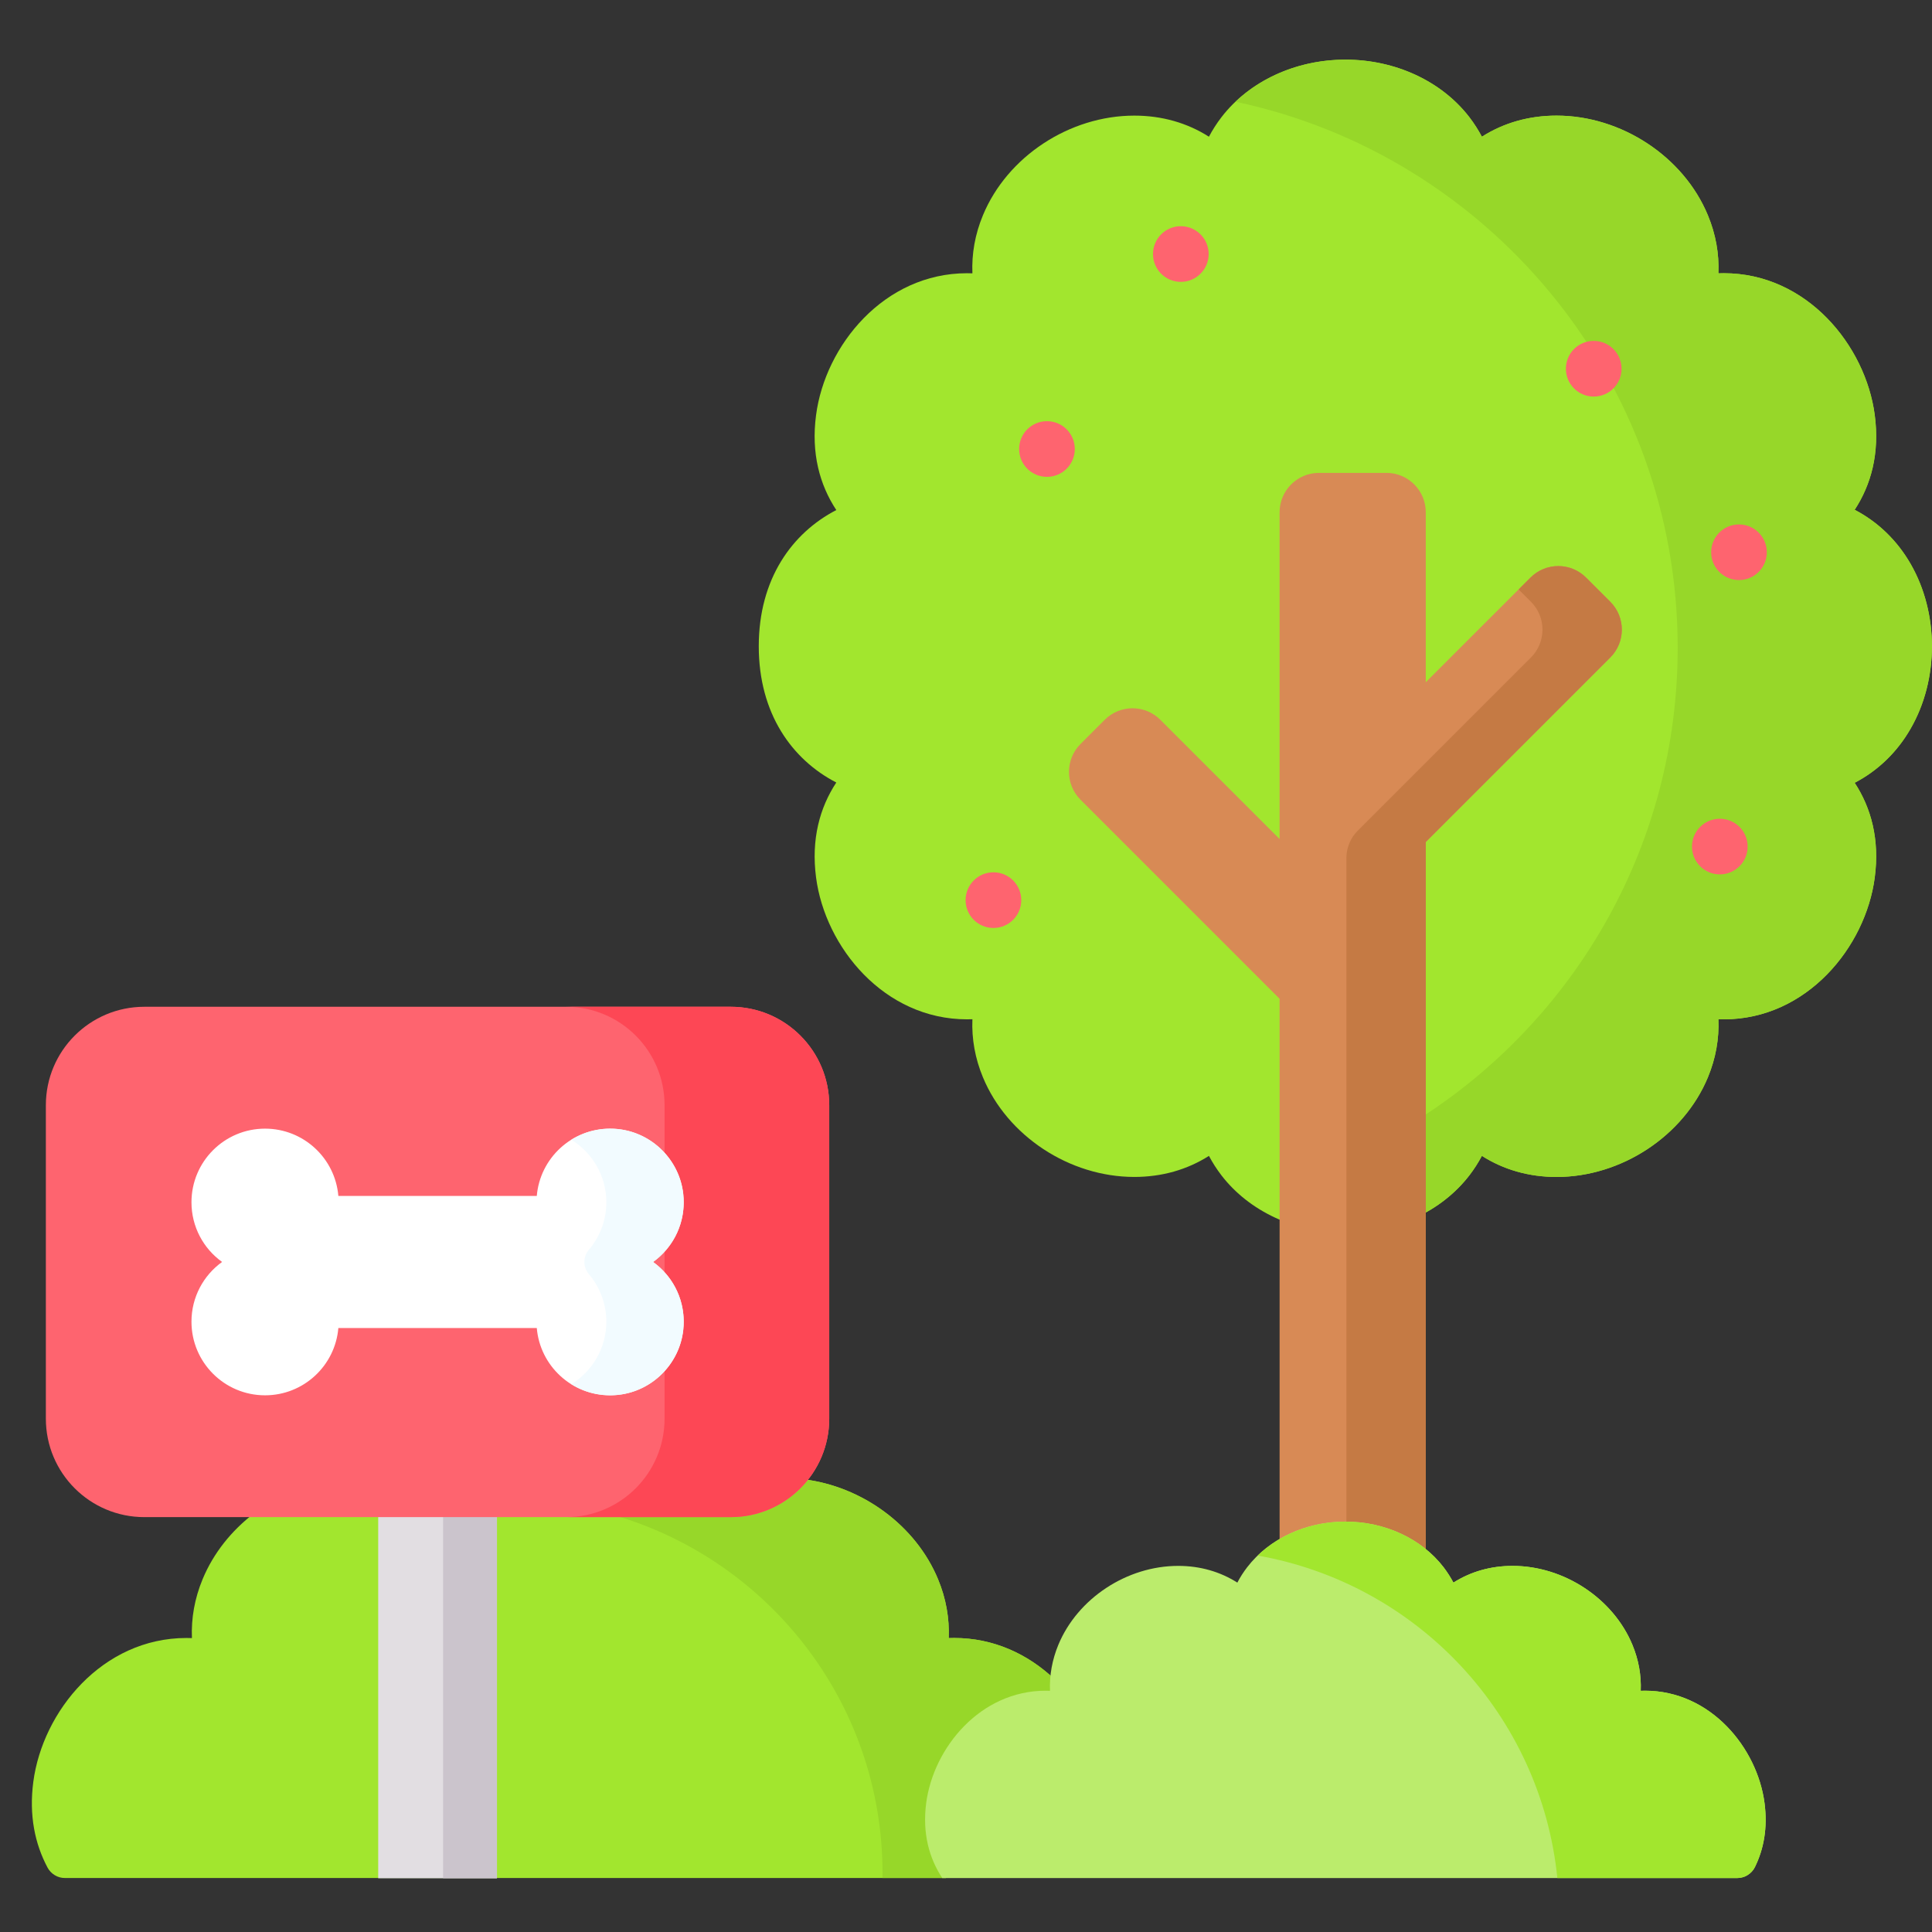 <svg width="38" height="38" viewBox="0 0 38 38" fill="none" xmlns="http://www.w3.org/2000/svg">
<rect x="0" y="0" width="38" height="38" fill="#333333" stroke="none"/>
<g clip-path="url(#clip0_6314_42315)">
<path d="M18.606 36.916L18.594 36.898C18.322 36.485 18.22 36.005 18.29 35.472C18.428 34.418 19.319 33.327 20.568 33.327C20.594 33.327 20.622 33.327 20.649 33.328L20.729 33.332L20.725 33.253C20.722 33.174 20.724 33.096 20.73 33.018C20.217 32.536 19.545 32.217 18.768 32.217C18.733 32.217 18.697 32.218 18.66 32.219C18.676 31.83 18.607 31.439 18.45 31.061C18.012 30.003 16.956 29.234 15.803 29.095C15.461 29.504 14.948 29.765 14.375 29.765H4.998C4.555 30.103 4.197 30.548 3.985 31.061C3.828 31.439 3.759 31.83 3.775 32.219C3.738 32.218 3.702 32.217 3.667 32.217C2.015 32.217 0.838 33.656 0.655 35.047C0.568 35.709 0.688 36.269 0.935 36.733C0.968 36.795 1.018 36.847 1.078 36.883C1.139 36.92 1.209 36.939 1.279 36.938H18.606L18.606 36.916Z" fill="#A2E62E"/>
<path d="M18.606 36.938V36.916L18.594 36.898C18.322 36.485 18.22 36.005 18.29 35.472C18.428 34.418 19.319 33.327 20.568 33.327C20.594 33.327 20.621 33.327 20.649 33.328L20.728 33.332L20.725 33.253C20.722 33.174 20.724 33.096 20.73 33.018C20.217 32.536 19.545 32.217 18.768 32.217C18.733 32.217 18.697 32.218 18.66 32.219C18.676 31.83 18.607 31.439 18.45 31.061C18.012 30.003 16.956 29.234 15.803 29.095C15.461 29.504 14.948 29.765 14.374 29.765H11.947C15.065 30.609 17.358 33.457 17.358 36.841C17.358 36.874 17.357 36.906 17.357 36.938H18.606Z" fill="#97D729"/>
<path d="M26.462 24.25C25.48 24.25 24.568 23.826 24.023 23.116C23.931 22.996 23.849 22.868 23.778 22.735C23.353 23.005 22.856 23.149 22.31 23.149C21.035 23.149 19.811 22.343 19.333 21.189C19.178 20.816 19.11 20.431 19.126 20.047C19.09 20.049 19.055 20.049 19.02 20.049C17.391 20.049 16.231 18.631 16.051 17.26C15.952 16.506 16.124 15.884 16.449 15.391C15.582 14.943 14.924 14.04 14.924 12.711C14.924 11.383 15.582 10.481 16.449 10.032C16.124 9.539 15.951 8.918 16.051 8.164C16.231 6.792 17.391 5.374 19.02 5.374C19.054 5.374 19.089 5.375 19.126 5.376C19.11 4.992 19.178 4.607 19.333 4.234C19.811 3.08 21.035 2.274 22.31 2.274C22.856 2.274 23.353 2.418 23.778 2.689C23.849 2.555 23.931 2.427 24.023 2.307C24.568 1.597 25.48 1.173 26.462 1.173C27.445 1.173 28.357 1.597 28.902 2.307C28.994 2.427 29.076 2.555 29.147 2.689C29.572 2.418 30.069 2.274 30.615 2.274C31.89 2.274 33.114 3.08 33.592 4.234C33.747 4.607 33.815 4.992 33.799 5.376C33.834 5.375 33.87 5.374 33.905 5.374C35.534 5.374 36.694 6.792 36.874 8.164C36.973 8.915 36.802 9.534 36.479 10.027C36.932 10.263 37.31 10.624 37.578 11.089C38.139 12.06 38.139 13.364 37.578 14.334C37.31 14.8 36.932 15.16 36.479 15.396C36.802 15.889 36.973 16.508 36.874 17.259C36.694 18.631 35.534 20.049 33.905 20.049C33.871 20.049 33.836 20.049 33.799 20.047C33.815 20.431 33.747 20.816 33.592 21.189C33.114 22.343 31.89 23.149 30.615 23.149C30.069 23.149 29.572 23.005 29.147 22.734C29.076 22.868 28.994 22.996 28.902 23.116C28.357 23.826 27.445 24.25 26.462 24.25Z" fill="#A2E62E"/>
<path d="M37.578 11.089C37.31 10.624 36.932 10.263 36.479 10.027C36.802 9.534 36.973 8.915 36.874 8.163C36.694 6.792 35.534 5.374 33.906 5.374C33.871 5.374 33.836 5.374 33.799 5.376C33.815 4.992 33.747 4.607 33.592 4.234C33.114 3.08 31.89 2.274 30.616 2.274C30.069 2.274 29.572 2.418 29.147 2.689C29.076 2.555 28.994 2.427 28.902 2.307C28.357 1.597 27.445 1.173 26.462 1.173C25.631 1.173 24.852 1.477 24.301 2.001C29.269 3.051 32.998 7.46 32.998 12.742C32.998 16.581 31.027 19.959 28.042 21.921V23.849C28.379 23.662 28.673 23.414 28.902 23.116C28.994 22.996 29.076 22.868 29.147 22.735C29.572 23.005 30.069 23.15 30.615 23.15C31.89 23.15 33.114 22.343 33.593 21.189C33.747 20.816 33.815 20.431 33.799 20.047C33.836 20.049 33.871 20.049 33.905 20.049C35.534 20.049 36.694 18.631 36.874 17.26C36.973 16.508 36.802 15.889 36.479 15.397C36.932 15.16 37.31 14.8 37.578 14.334C38.139 13.364 38.139 12.06 37.578 11.089Z" fill="#97D729"/>
<path d="M31.673 11.836L31.197 11.361C30.895 11.058 30.404 11.058 30.102 11.361L28.043 13.419V10.075C28.043 9.648 27.697 9.301 27.269 9.301H25.942C25.515 9.301 25.168 9.648 25.168 10.075V16.503L22.823 14.158C22.521 13.855 22.03 13.855 21.728 14.158L21.252 14.634C20.95 14.936 20.95 15.427 21.252 15.729L25.168 19.645V30.357C25.541 30.13 25.991 30.003 26.462 30.003C27.062 30.003 27.627 30.209 28.043 30.566V16.561L31.673 12.932C31.975 12.63 31.975 12.139 31.673 11.836Z" fill="#D88A55"/>
<path d="M31.673 11.836L31.197 11.361C30.895 11.058 30.404 11.058 30.102 11.361L29.869 11.594L30.112 11.836C30.414 12.139 30.414 12.629 30.112 12.932L26.703 16.341C26.633 16.411 26.577 16.494 26.54 16.585C26.502 16.676 26.482 16.774 26.482 16.873V30.003C27.075 30.008 27.632 30.212 28.044 30.566V16.561L31.673 12.932C31.975 12.629 31.975 12.139 31.673 11.836Z" fill="#C57A44"/>
<path d="M7.439 29.765H9.774V36.943H7.439V29.765Z" fill="#E2DEE2"/>
<path d="M8.715 29.765H9.775V36.943H8.715V29.765Z" fill="#CBC4CC"/>
<path d="M14.374 29.84H2.839C1.769 29.84 0.902 28.973 0.902 27.904V21.738C0.902 20.669 1.769 19.802 2.839 19.802H14.374C15.443 19.802 16.31 20.669 16.31 21.738V27.904C16.31 28.973 15.443 29.84 14.374 29.84Z" fill="#FE646F"/>
<path d="M14.374 19.802H11.135C12.204 19.802 13.071 20.669 13.071 21.738V27.904C13.071 28.973 12.204 29.84 11.135 29.84H14.374C15.443 29.84 16.31 28.973 16.31 27.904V21.738C16.31 20.669 15.443 19.802 14.374 19.802Z" fill="#FD4755"/>
<path d="M12.845 24.821C13.21 24.559 13.447 24.131 13.447 23.647C13.447 22.847 12.799 22.199 12 22.199C11.243 22.199 10.621 22.781 10.558 23.522H6.655C6.592 22.781 5.971 22.199 5.213 22.199C4.414 22.199 3.766 22.847 3.766 23.647C3.766 24.131 4.003 24.559 4.368 24.821C4.003 25.084 3.766 25.512 3.766 25.996C3.766 26.796 4.414 27.444 5.213 27.444C5.971 27.444 6.592 26.862 6.655 26.121H10.558C10.621 26.862 11.242 27.444 12 27.444C12.799 27.444 13.447 26.796 13.447 25.996C13.447 25.512 13.21 25.084 12.845 24.821Z" fill="white"/>
<path d="M12.846 24.822C13.252 24.529 13.501 24.031 13.439 23.479C13.364 22.818 12.831 22.284 12.17 22.209C11.826 22.17 11.504 22.252 11.238 22.417C11.65 22.672 11.926 23.127 11.926 23.647C11.926 24.004 11.796 24.331 11.581 24.583C11.525 24.65 11.494 24.734 11.494 24.822C11.494 24.909 11.525 24.993 11.581 25.059C11.804 25.321 11.926 25.653 11.926 25.996C11.926 26.516 11.65 26.971 11.238 27.226C11.504 27.391 11.826 27.473 12.17 27.434C12.831 27.359 13.364 26.825 13.439 26.164C13.501 25.612 13.252 25.114 12.846 24.822Z" fill="#F2FBFF"/>
<path d="M34.706 35.463C34.563 34.377 33.645 33.254 32.355 33.254C32.328 33.254 32.3 33.255 32.271 33.256C32.284 32.952 32.23 32.647 32.108 32.352C31.729 31.438 30.76 30.799 29.75 30.799C29.318 30.799 28.924 30.914 28.587 31.128C28.531 31.022 28.466 30.921 28.394 30.826C27.962 30.264 27.24 29.928 26.462 29.928C25.684 29.928 24.962 30.264 24.53 30.826C24.457 30.921 24.392 31.022 24.337 31.128C24 30.914 23.606 30.799 23.174 30.799C22.164 30.799 21.195 31.438 20.816 32.352C20.694 32.647 20.64 32.952 20.652 33.256C20.624 33.255 20.596 33.254 20.568 33.254C19.279 33.254 18.36 34.377 18.217 35.463C18.139 36.06 18.276 36.548 18.533 36.939H34.169C34.242 36.939 34.312 36.918 34.374 36.88C34.435 36.842 34.485 36.788 34.517 36.723C34.69 36.372 34.771 35.953 34.706 35.463Z" fill="#BBEC6C"/>
<path d="M34.706 35.463C34.563 34.377 33.645 33.254 32.355 33.254C32.328 33.254 32.3 33.255 32.271 33.256C32.284 32.952 32.23 32.647 32.107 32.352C31.729 31.438 30.759 30.799 29.75 30.799C29.318 30.799 28.924 30.914 28.587 31.128C28.531 31.022 28.466 30.921 28.393 30.826C27.962 30.264 27.24 29.928 26.462 29.928C25.797 29.928 25.173 30.174 24.736 30.596C27.872 31.147 30.307 33.731 30.631 36.939H34.169C34.241 36.939 34.312 36.918 34.374 36.88C34.435 36.842 34.485 36.788 34.517 36.723C34.69 36.372 34.77 35.953 34.706 35.463Z" fill="#A2E62E"/>
<path d="M23.225 5.544C23.527 5.544 23.773 5.299 23.773 4.997C23.773 4.694 23.527 4.449 23.225 4.449C22.923 4.449 22.678 4.694 22.678 4.997C22.678 5.299 22.923 5.544 23.225 5.544Z" fill="#FE646F"/>
<path d="M20.592 9.379C20.895 9.379 21.14 9.134 21.14 8.832C21.14 8.529 20.895 8.284 20.592 8.284C20.29 8.284 20.045 8.529 20.045 8.832C20.045 9.134 20.29 9.379 20.592 9.379Z" fill="#FE646F"/>
<path d="M31.346 7.8C31.649 7.8 31.894 7.555 31.894 7.253C31.894 6.95 31.649 6.705 31.346 6.705C31.044 6.705 30.799 6.95 30.799 7.253C30.799 7.555 31.044 7.8 31.346 7.8Z" fill="#FE646F"/>
<path d="M34.204 11.409C34.506 11.409 34.751 11.164 34.751 10.862C34.751 10.56 34.506 10.315 34.204 10.315C33.901 10.315 33.656 10.56 33.656 10.862C33.656 11.164 33.901 11.409 34.204 11.409Z" fill="#FE646F"/>
<path d="M33.827 17.198C34.129 17.198 34.374 16.953 34.374 16.651C34.374 16.349 34.129 16.104 33.827 16.104C33.524 16.104 33.279 16.349 33.279 16.651C33.279 16.953 33.524 17.198 33.827 17.198Z" fill="#FE646F"/>
<path d="M19.54 18.252C19.842 18.252 20.087 18.007 20.087 17.705C20.087 17.402 19.842 17.157 19.54 17.157C19.237 17.157 18.992 17.402 18.992 17.705C18.992 18.007 19.237 18.252 19.54 18.252Z" fill="#FE646F"/>
</g>
<defs>
<clipPath id="clip0_6314_42315">
<rect width="37.372" height="37.372" fill="white" transform="translate(0.627 0.372)"/>
</clipPath>
</defs>
</svg>
